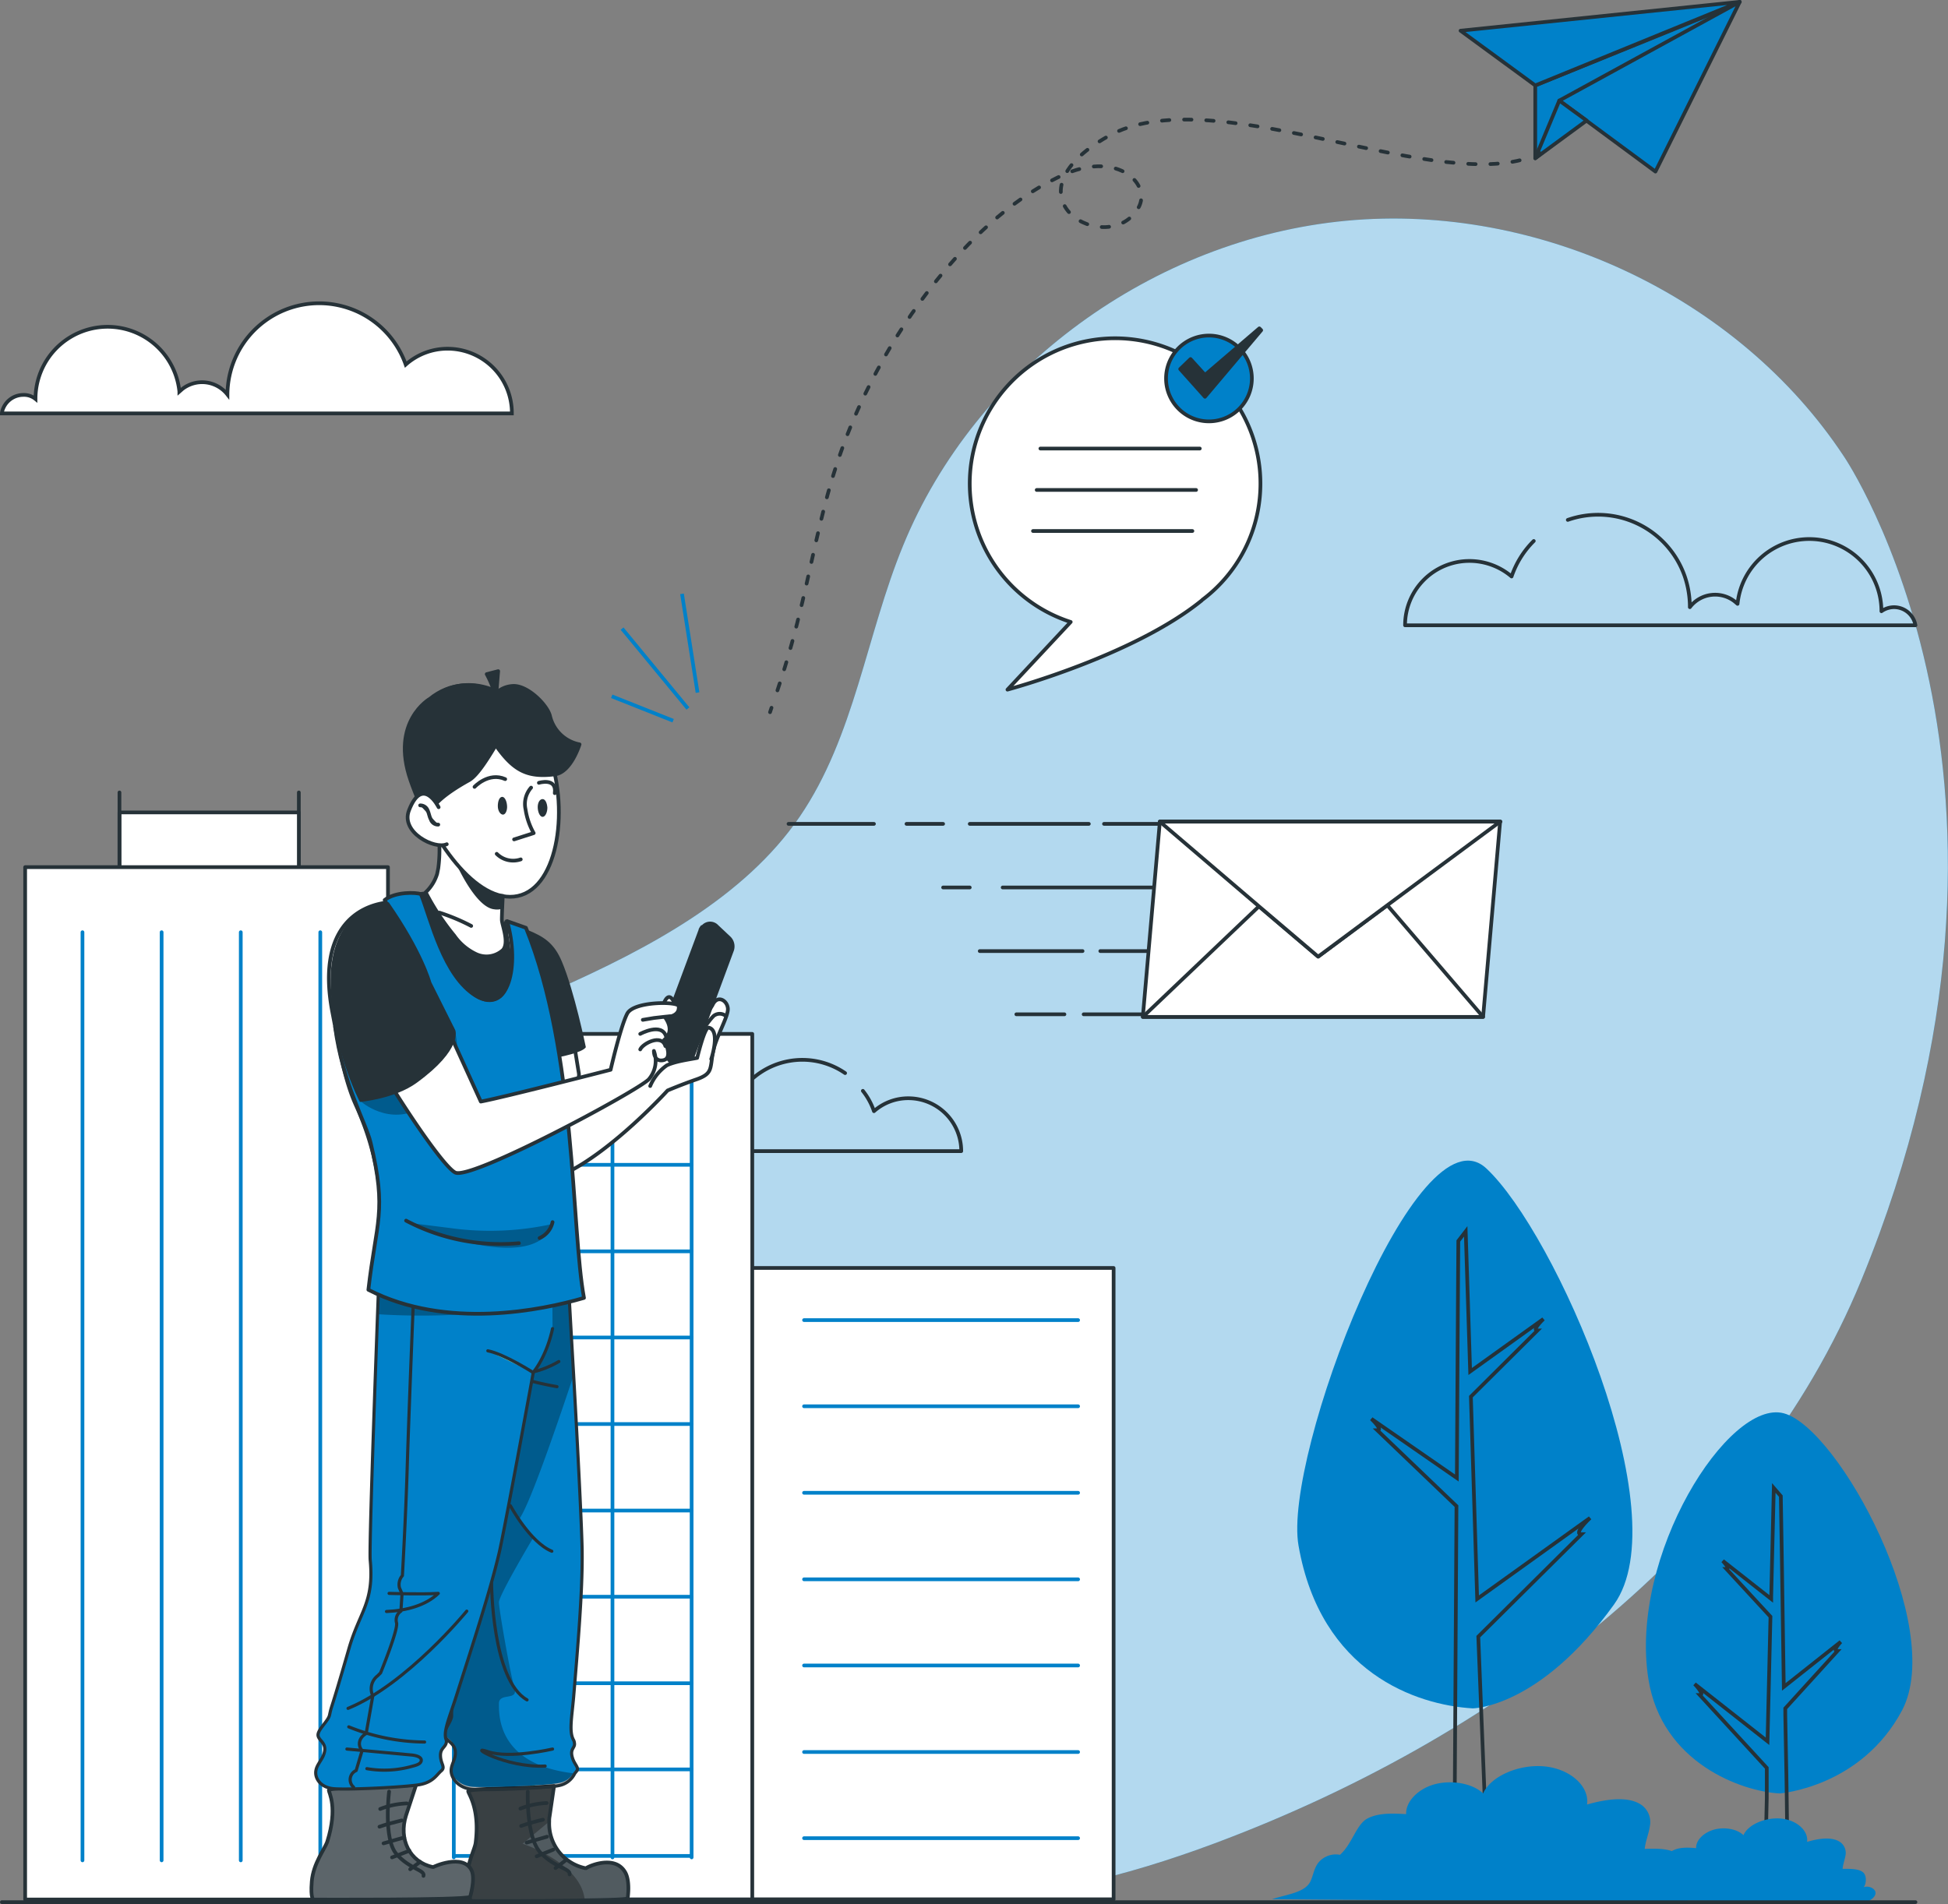 <svg xmlns="http://www.w3.org/2000/svg" xmlns:xlink="http://www.w3.org/1999/xlink" width="526.7" height="514.9" viewBox="0 0 526.7 514.9"><rect x="0" y="0" width="526.7" height="514.9" fill="#808080" stroke="none"/><defs><style>.a,.ab,.e,.f,.h,.k,.l,.r,.s{fill:none;}.aa,.b,.i,.z{fill:#0081c9;}.c{opacity:0.7;}.d,.g,.j,.o,.u{fill:#fff;}.aa,.ab,.e,.f,.g,.j,.r,.s,.x,.y,.z{stroke:#263238;}.e,.g,.h{stroke-miterlimit:10;}.aa,.ab,.f,.j,.k,.l,.r,.s,.x,.y,.z{stroke-linecap:round;}.aa,.ab,.f,.j,.k,.l,.r,.s,.x,.y{stroke-linejoin:round;}.h,.i,.k{stroke:#0081c9;}.l{stroke:#92e3a9;}.m,.y{fill:#263238;}.n{clip-path:url(#a);}.o{opacity:0.2;}.o,.p,.u{isolation:isolate;}.p{opacity:0.3;}.q{clip-path:url(#b);}.r{stroke-width:0.85px;}.s,.x{stroke-width:0.85px;}.t{clip-path:url(#c);}.u{opacity:0.25;}.v{clip-path:url(#d);}.w{clip-path:url(#e);}.x{fill:#92e3a9;}.ab{stroke-dasharray:2 3.99;}</style><clipPath id="a" transform="translate(-0.1)"><path class="a" d="M169.8,513.4c-.6.3-5.4.4-11.6.5-12.5.3-30.5.2-30.5.2s-1,0-1.3-4.9,2-8.8,2.3-10.8c1.2-9.4-2-13.3-2-14s17.5-1,17.5-1l5.7-.4-1.2,8.2a6.6,6.6,0,0,0-.1,1.4,12.3,12.3,0,0,0,9.7,12.6h.3c.4-.4,7.5-3.7,10.4.9C170.6,508.5,169.8,513.4,169.8,513.4Z"/></clipPath><clipPath id="b" transform="translate(-0.1)"><path class="a" d="M154.8,475.1c.6,2.3,2.1,2.9,1.1,4l-.4.5a6,6,0,0,1-4.4,3.3c-3.4.7-19.8,1.3-23.3,1s-5.5-2.7-5.7-4.7,1.3-3.3,1.1-5.6-2.7-2.9-2.9-4.4,1.9-3.7,1.9-5.2c0-3.2,0,.3.9-17.8.5-10.3,3.9-12.5,0-24.2-1.4-4.2-16.7-80.5-16.7-80.5l47.2,2.1s.7,13,1.6,28.3c1.1,19.5,2.3,42.9,2.3,48.1.1,10.7-1.2,25.6-2.3,38.9-.5,5.6-1.3,9.5,0,11.7a1.9,1.9,0,0,1,.2.7C155.7,472.7,154.2,472.8,154.8,475.1Z"/></clipPath><clipPath id="c" transform="translate(-0.1)"><path class="a" d="M106.7,483s-17.7.4-17.7,1.1,2.5,4.6-.4,13.9c-.7,2.1-3.8,5.9-4.2,10.8s.5,4.9.5,4.9,40,.2,42.3-.7c0,0,1.5-4.8.4-7.2-2.3-4.7-10.5-.9-10.3-.9h-.2c-6.2-1.3-9.3-7.5-7.2-14l2.7-8.2Z"/></clipPath><clipPath id="d" transform="translate(-0.1)"><path class="a" d="M149.4,343.6l-46.7-2.1s-2.9,75.6-2.5,79.8c1.1,11.5-2.9,13.7-5.8,23.9-5.2,17.9-4.5,14.5-5.2,17.6-.3,1.5-2.9,3.7-3.1,5.2s2.1,2.1,1.8,4.4-2.1,3.5-2.4,5.5,1.2,4.3,4.6,4.7,20-.4,23.6-1.1,4.5-2.6,5.7-3.7-.1-1.7-.2-3.9,1.4-2.4,1.6-3.8a1.5,1.5,0,0,0-.1-.7c-.8-2.2,1-6,2.8-11.7,4.2-13.1,9.1-27.9,11.6-38.5,1.2-5.2,5.6-28.8,9.2-48.3,0,0,3.5-4,5.2-11.7"/></clipPath><clipPath id="e" transform="translate(-0.1)"><path class="a" d="M142.3,250.9l-5.1-1.8c3.5,12,.4,25.5-8.4,20.2s-12.2-20.8-14.9-27.5c-1.3-.5-6.9-.7-9.8,1.6,3,5.5,11.2,16.5,10.3,25.5s-9,18.8-23.7,8.8c2,15.2,8.4,26.1,9.6,31.3,4.5,18.7,1.5,21.3-.6,39.8h0c21.2,10.9,47,5.5,58.3,2.2C154.5,332.1,156,284.6,142.3,250.9Z"/></clipPath></defs><path class="b" d="M498.7,123.5c-28.4-43.1-82.4-68.7-134.6-63.8S263.8,99.8,244.3,147.5c-10,24.3-13.1,51.6-28,73.4s-40.8,35.6-65.8,46.7-51.3,21.4-71,40-31.3,48.7-19.7,73,41.8,34.6,63.5,51.9,35.3,42.7,57.4,59.4c20.4,15.4,46.7,22.2,72.5,22.1s51.2-6.5,75.3-15.5c74.7-27.9,145.1-79.8,174.9-152.4C558.6,211.5,498.7,123.5,498.7,123.5Z" transform="translate(-0.1)"/><g class="c"><path class="d" d="M498.7,123.5c-28.4-43.1-82.4-68.7-134.6-63.8S263.8,99.8,244.3,147.5c-10,24.3-13.1,51.6-28,73.4s-40.8,35.6-65.8,46.7-51.3,21.4-71,40-31.3,48.7-19.7,73,41.8,34.6,63.5,51.9,35.3,42.7,57.4,59.4c20.4,15.4,46.7,22.2,72.5,22.1s51.2-6.5,75.3-15.5c74.7-27.9,145.1-79.8,174.9-152.4C558.6,211.5,498.7,123.5,498.7,123.5Z" transform="translate(-0.1)"/></g><path class="b" d="M398.3,462s18.1-.1,38.2-28.1C454.1,409.4,420.7,333.5,402,316s-55.1,77.9-50.8,102C357.2,452.4,383.1,461.1,398.3,462Z" transform="translate(-0.1)"/><path class="e" d="M427.7,414.9l-27.9,27.7,2.8,70.7h-9.2c-.2-.4.2-49.2.5-106l-21.4-20.5c1.6,0-1.3-2.8-1.6-3.1l23.1,16c.2-35.5.4-64.1.4-64.1l2-2.6,1.2,37.9,19.8-14.2c-.3.3-3.2,3.1-1.6,3.1l-18,17.9,1.7,54.7L430,410.5C429.6,410.9,425.4,414.9,427.7,414.9Z" transform="translate(-0.1)"/><path class="b" d="M481.3,485s22-1.6,33.1-22.5c11.8-22.6-17.1-76.3-32-80.3s-41.9,38.5-36.6,71.9C449.4,476.8,471.1,484.5,481.3,485Z" transform="translate(-0.1)"/><path class="e" d="M497.8,444l-15.4,12.2c-.4-28.7-.8-51.6-.8-51.6l-1.9-2.2-.7,29.4v.6l-13.1-10.3s2.1,2.2,1,2.2l11.9,12.9-.8,33.7-19.7-15.5s2.9,3,1.4,3l18.1,19.7v8.1l-.6,26.6h6.4c-.2-8.5-.3-17.5-.4-26.5s-.3-15.2-.4-22.6V462l14.1-15.5C495.4,446.5,497.8,444,497.8,444Z" transform="translate(-0.1)"/><path class="b" d="M453.8,501.5c-2.1-1.7-5.8-1.6-9-1.5.2-2.1,1.1-4.1,1.4-6.2a5.7,5.7,0,0,0-2.3-5.7c-3.6-2.5-9.8-1.5-14.7-.1.7-4.9-4.5-9.6-11.4-10.3s-14.6,2.6-16.7,7.3c-2.8-2.7-8.4-3.7-13-2.5s-8,4.8-7.8,8.1c-3.6-.2-7.5-.4-10.5,1.2s-4.1,6.9-7.4,9.8a6.1,6.1,0,0,0-5.9,2.2c-1.1,1.5-1.3,3.2-2,4.8-1.4,3.2-6.1,3.6-10.5,5l111.1.9c2.4-.8,4.5-2.4,4.4-4.2s-3.1-3.3-5.4-2.4C454.9,508,456.2,503.4,453.8,501.5Z" transform="translate(-0.1)"/><path class="b" d="M503.8,506.3c-1.3-1-3.6-.9-5.5-.9.1-1.2.6-2.5.8-3.7a3.6,3.6,0,0,0-1.4-3.5c-2.2-1.6-6-1-9-.1.4-3-2.8-5.9-7-6.3s-9,1.6-10.2,4.5c-1.7-1.7-5.2-2.3-8-1.5s-4.9,2.9-4.8,5c-2.2-.2-4.6-.3-6.4.7s-2.5,4.2-4.6,6a3.8,3.8,0,0,0-3.6,1.3,13.4,13.4,0,0,0-1.2,3c-.9,1.9-3.8,2.2-6.5,3l68.2.6c1.4-.5,2.7-1.5,2.6-2.6s-1.9-2-3.3-1.4C504.4,510.3,505.2,507.5,503.8,506.3Z" transform="translate(-0.1)"/><path class="f" d="M228.6,290.2a20.4,20.4,0,0,0-28.4,5.3,20.9,20.9,0,0,0-3.6,11.6h0a7.1,7.1,0,0,0-10-1.2l-.6.6a16.1,16.1,0,0,0-32.1,1.6,4.8,4.8,0,0,0-6.7,1.1,4.9,4.9,0,0,0-.8,2.1H260A14.3,14.3,0,0,0,245.7,297a14,14,0,0,0-9.3,3.5,18.3,18.3,0,0,0-3-5.5" transform="translate(-0.1)"/><path class="f" d="M424,140.6a24.8,24.8,0,0,1,31.6,15.2A25.7,25.7,0,0,1,457,164v.2a8.6,8.6,0,0,1,12.2-1.5l.7.6a19.5,19.5,0,0,1,38.9,2,6,6,0,0,1,3.4-1.1,5.9,5.9,0,0,1,5.8,4.9H380a17.4,17.4,0,0,1,17.4-17.4,17.6,17.6,0,0,1,11.4,4.2,24.8,24.8,0,0,1,6-9.6" transform="translate(-0.1)"/><path class="g" d="M.6,111.8H138.5a17.4,17.4,0,0,0-17.3-17.5,17,17,0,0,0-11.4,4.3,24.8,24.8,0,0,0-48.2,8.1h0a8.7,8.7,0,0,0-12.2-1.5l-.8.7a19.5,19.5,0,0,0-38.9,2,4.9,4.9,0,0,0-3.3-1.1,5.9,5.9,0,0,0-5.8,4.9Z" transform="translate(-0.1)"/><line class="h" x1="184.4" y1="160.6" x2="188.6" y2="187.3"/><line class="h" x1="168.2" y1="170" x2="186" y2="191.6"/><path class="i" d="M165.5,188.3l16.6,6.6" transform="translate(-0.1)"/><line class="f" x1="80.8" y1="234.9" x2="80.8" y2="214.3"/><rect class="j" x="32.3" y="219.7" width="48.5" height="15.2"/><line class="f" x1="32.3" y1="234.9" x2="32.3" y2="214.3"/><rect class="j" x="203" y="342.9" width="98.1" height="170.74"/><rect class="j" x="105.3" y="279.6" width="98.1" height="234.05"/><rect class="j" x="6.8" y="234.5" width="98.1" height="279.19"/><line class="k" x1="86.6" y1="252.1" x2="86.6" y2="503.1"/><line class="k" x1="65.1" y1="252.1" x2="65.1" y2="503.1"/><line class="k" x1="43.7" y1="252.1" x2="43.7" y2="503.1"/><line class="k" x1="22.3" y1="252.1" x2="22.3" y2="503.1"/><path class="k" d="M187.1,291.7V502.3" transform="translate(-0.1)"/><path class="k" d="M165.7,291.7V502.3" transform="translate(-0.1)"/><path class="l" d="M144.2,291.7V502.3" transform="translate(-0.1)"/><path class="k" d="M122.8,291.7V502.3" transform="translate(-0.1)"/><path class="k" d="M187.1,291.7H122.8" transform="translate(-0.1)"/><path class="k" d="M187.1,315H122.8" transform="translate(-0.1)"/><path class="k" d="M187.1,338.4H122.8" transform="translate(-0.1)"/><path class="k" d="M187.1,361.7H122.8" transform="translate(-0.1)"/><path class="k" d="M187.1,385.1H122.8" transform="translate(-0.1)"/><path class="k" d="M187.1,408.5H122.8" transform="translate(-0.1)"/><path class="k" d="M187.1,431.8H122.8" transform="translate(-0.1)"/><path class="k" d="M187.1,455.2H122.8" transform="translate(-0.1)"/><path class="k" d="M187.1,478.5H122.8" transform="translate(-0.1)"/><path class="k" d="M187.1,501.9H122.8" transform="translate(-0.1)"/><line class="k" x1="291.5" y1="357" x2="217.4" y2="357"/><line class="k" x1="291.5" y1="380.3" x2="217.4" y2="380.3"/><line class="k" x1="291.5" y1="403.7" x2="217.4" y2="403.7"/><line class="k" x1="291.5" y1="427.1" x2="217.4" y2="427.1"/><line class="k" x1="291.5" y1="450.4" x2="217.4" y2="450.4"/><line class="k" x1="291.5" y1="473.8" x2="217.4" y2="473.8"/><line class="k" x1="291.5" y1="497.1" x2="217.4" y2="497.1"/><path class="f" d="M518,514.4H.6" transform="translate(-0.1)"/><path class="m" d="M169.8,513.4c-.6.3-5.4.4-11.6.5-12.5.3-30.5.2-30.5.2s-1,0-1.3-4.9,2-8.8,2.3-10.8c1.2-9.4-2-13.3-2-14s17.5-1,17.5-1l5.7-.4-1.2,8.2a6.6,6.6,0,0,0-.1,1.4,12.3,12.3,0,0,0,9.7,12.6h.3c.4-.4,7.5-3.7,10.4.9C170.6,508.5,169.8,513.4,169.8,513.4Z" transform="translate(-0.1)"/><g class="n"><path class="o" d="M169.8,513.4c-.6.3-5.4.4-11.6.5-12.5.3-30.5.2-30.5.2s-1,0-1.3-4.9,2-8.8,2.3-10.8c1.2-9.4-2-13.3-2-14s17.5-1,17.5-1l5.7-.4-1.2,8.2a6.6,6.6,0,0,0-.1,1.4,12.3,12.3,0,0,0,9.7,12.6h.3c.4-.4,7.5-3.7,10.4.9C170.6,508.5,169.8,513.4,169.8,513.4Z" transform="translate(-0.1)"/><path class="p" d="M158.2,514c-12.5.2-30.5.1-30.5.1s-1,0-1.3-4.9,2-8.7,2.3-10.8c1.2-9.4-2-13.3-2-13.9s17.5-1.1,17.5-1.1l5.7-.4-1.2,8.2a7.1,7.1,0,0,0-.1,1.4l-7.2,6S157.5,503.9,158.2,514Z" transform="translate(-0.1)"/></g><path class="f" d="M169.8,513.4c-.6.3-5.4.4-11.6.5-12.5.3-30.5.2-30.5.2s-1,0-1.3-4.9,2-8.8,2.3-10.8c1.2-9.4-2-13.3-2-14s17.5-1,17.5-1l5.7-.4-1.2,8.2a6.6,6.6,0,0,0-.1,1.4,12.3,12.3,0,0,0,9.7,12.6h.3c.4-.4,7.5-3.7,10.4.9C170.6,508.5,169.8,513.4,169.8,513.4Z" transform="translate(-0.1)"/><path class="b" d="M154.8,474.5c.6,2.2,2.1,2.9,1.1,3.9a2.1,2.1,0,0,1-.4.6,5.9,5.9,0,0,1-4.4,3.2c-3.4.7-19.8,1.3-23.3,1s-5.5-2.7-5.7-4.7,1.3-3.3,1.1-5.5-2.7-2.9-2.9-4.4,1.9-3.7,1.9-5.2c0-3.2,0,.3.9-17.7.5-10.2,3.9-12.5,0-24.1-1.4-4.2-16.7-80.1-16.7-80.1l47.2,2.1s.7,12.9,1.6,28.2c1.1,19.4,2.3,42.6,2.3,47.8.1,10.6-1.2,25.5-2.3,38.7-.5,5.6-1.3,9.5,0,11.7a1.4,1.4,0,0,1,.2.7C155.7,472.1,154.2,472.2,154.8,474.5Z" transform="translate(-0.1)"/><g class="q"><path class="p" d="M155.5,479.6a6,6,0,0,1-4.4,3.3c-3.4.7-19.8,1.3-23.3,1s-5.5-2.7-5.7-4.7,1.3-3.3,1.1-5.6-2.7-2.9-2.9-4.4,1.9-3.7,1.9-5.2c0-3.2,0,.3.9-17.8.5-10.3,3.9-12.5,0-24.2-1.4-4.2-16.7-80.5-16.7-80.5l47.2,2.1s.7,13,1.6,28.3c-5.7,17.1-12.3,35.9-14.8,39l3.9,4.9s-9.3,15.6-9.3,17.5,3.1,19.6,4.2,23.2-4.2,1.1-4.2,4.2S134.6,477.3,155.5,479.6Z" transform="translate(-0.1)"/></g><path class="r" d="M154.8,475.1c.6,2.3,2.1,2.9,1.1,4l-.4.5a6,6,0,0,1-4.4,3.3c-3.4.7-19.8,1.3-23.3,1s-5.5-2.7-5.7-4.7,1.3-3.3,1.1-5.6-2.7-2.9-2.9-4.4,1.9-3.7,1.9-5.2c0-3.2,0,.3.9-17.8.5-10.3,3.9-12.5,0-24.2-1.4-4.2-16.7-80.5-16.7-80.5l47.2,2.1s.7,13,1.6,28.3c1.1,19.5,2.3,42.9,2.3,48.1.1,10.7-1.2,25.6-2.3,38.9-.5,5.6-1.3,9.5,0,11.7a1.9,1.9,0,0,1,.2.7C155.7,472.7,154.2,472.8,154.8,475.1Z" transform="translate(-0.1)"/><path class="s" d="M151.2,368.2s-5.8,3.6-10.7,3" transform="translate(-0.1)"/><path class="s" d="M150.7,375s-9.8-1.7-10.9-3.1" transform="translate(-0.1)"/><path class="s" d="M138.1,407.2s5.3,9.9,11.2,12.3" transform="translate(-0.1)"/><path class="s" d="M149.5,473s-11.7,2.7-17.5.7,4.6,4.4,15.5,3.9" transform="translate(-0.1)"/><path class="s" d="M133,428.1s.1,26.3,9.6,31.6" transform="translate(-0.1)"/><path class="f" d="M140.8,489.1a22,22,0,0,1,7.1-1.5" transform="translate(-0.1)"/><path class="f" d="M141,493.8a57.2,57.2,0,0,1,5.9-1.7" transform="translate(-0.1)"/><line class="f" x1="142.4" y1="498.3" x2="147.9" y2="496.7"/><line class="f" x1="145.1" y1="502" x2="149.6" y2="500.2"/><line class="f" x1="150.2" y1="505.2" x2="152.8" y2="503.2"/><path class="f" d="M142.8,484.5s-.5,12.5,3.5,16.6,8.1,4.2,7.8,5.8" transform="translate(-0.1)"/><path class="m" d="M106.7,483s-17.7.4-17.7,1.1,2.5,4.6-.4,13.9c-.7,2.1-3.8,5.9-4.2,10.8s.5,4.9.5,4.9,40,.2,42.3-.7c0,0,1.5-4.8.4-7.2-2.3-4.7-10.5-.9-10.3-.9h-.2c-6.2-1.3-9.3-7.5-7.2-14l2.7-8.2Z" transform="translate(-0.1)"/><g class="t"><path class="u" d="M106.7,483s-17.7.4-17.7,1.1,2.5,4.6-.4,13.9c-.7,2.1-3.8,5.9-4.2,10.8s.5,4.9.5,4.9,40,.2,42.3-.7c0,0,1.5-4.8.4-7.2-2.3-4.7-10.5-.9-10.3-.9h-.2c-6.2-1.3-9.3-7.5-7.2-14l2.7-8.2Z" transform="translate(-0.1)"/></g><path class="f" d="M106.7,483s-17.7.4-17.7,1.1,2.5,4.6-.4,13.9c-.7,2.1-3.8,5.9-4.2,10.8s.5,4.9.5,4.9,40,.2,42.3-.7c0,0,1.5-4.8.4-7.2-2.3-4.7-10.5-.9-10.3-.9h-.2c-6.2-1.3-9.3-7.5-7.2-14l2.7-8.2Z" transform="translate(-0.1)"/><path class="b" d="M149.4,343.6l-46.7-2.1s-2.9,76.2-2.5,80.4c1.1,11.6-2.9,13.9-5.8,24.1-5.2,18.1-4.5,14.6-5.2,17.8-.3,1.5-2.9,3.7-3.1,5.2s2.1,2.1,1.8,4.4-2.1,3.5-2.4,5.5,1.2,4.4,4.6,4.8,20-.4,23.6-1.1,4.5-2.7,5.7-3.7-.1-1.8-.2-4,1.4-2.3,1.6-3.8a1.5,1.5,0,0,0-.1-.7c-.8-2.2,1-6.1,2.8-11.8,4.2-13.2,9.1-28.1,11.6-38.8,1.2-5.3,5.6-29,9.2-48.7,0,0,3.5-4,5.2-11.8" transform="translate(-0.1)"/><g class="v"><path class="p" d="M102.5,344.2l-.4,11.2a189,189,0,0,0,23.8,0c15.4-.9,24.8-5.8,24.8-5.8l-1.2-6s-17.6,3.3-26.2,2.9S106.4,345.2,102.5,344.2Z" transform="translate(-0.1)"/></g><path class="s" d="M149.4,343.6l-46.7-2.1s-2.9,76.2-2.5,80.4c1.1,11.6-2.9,13.9-5.8,24.1-5.2,18.1-4.5,14.6-5.2,17.8-.3,1.5-2.9,3.7-3.1,5.2s2.1,2.1,1.8,4.4-2.1,3.5-2.4,5.5,1.2,4.4,4.6,4.8,20-.4,23.6-1.1,4.5-2.7,5.7-3.7-.1-1.8-.2-4,1.4-2.3,1.6-3.8a1.5,1.5,0,0,0-.1-.7c-.8-2.2,1-6.1,2.8-11.8,4.2-13.2,9.1-28.1,11.6-38.8,1.2-5.3,5.6-29,9.2-48.7,0,0,3.5-4,5.2-11.8" transform="translate(-0.1)"/><path class="s" d="M126.3,435.7S110.1,455.5,94.2,462" transform="translate(-0.1)"/><path class="s" d="M93.9,473l17.4,1.6c1.2.1,2.8.5,2.7,1.5s-1.5,1.3-2.6,1.6a27.5,27.5,0,0,1-12.1.6" transform="translate(-0.1)"/><path class="s" d="M94.4,467a55.9,55.9,0,0,0,20.5,4.1" transform="translate(-0.1)"/><path class="s" d="M105.3,430.9s8.8.3,13.3,0c-3.4,3.3-8.8,4.7-14,4.9" transform="translate(-0.1)"/><path class="s" d="M111.9,351s-1.3,32.4-1.7,45.9-1.3,29.2-1.3,29.2a3.7,3.7,0,0,0-.8,3.3l.7,1.6-.3,4.7a2.9,2.9,0,0,0-1.2,3.1c.6,1.7-4.3,13.6-4.3,13.6l-.8.8a4.4,4.4,0,0,0-1.3,5.4h0l-1.8,10.2h0c-1.9,1.1-2.4,3.1-1.1,4.6h0l-1.6,5.4h0a2.7,2.7,0,0,0-1,4.2l.3.3" transform="translate(-0.1)"/><path class="j" d="M192.8,271.7c-1.2,2.7-11.9,10-11.9,10a8.5,8.5,0,0,1,.8-3.5c.7-1.1,1.2-2.3,1.7-3a7.6,7.6,0,0,0-1.7-5.2c-1.5-1.6-2.6,2.4-3.3,5.1s-4.8,6.8-4.6,8.8.8,4.5,1.4,6.8c0,0-17.8,6.2-19.8,2.5a239.8,239.8,0,0,0-13.7-23.5c-4.2,5.9-.9,14,1.4,23.9s9.7,23.8,9.7,23.8c13-6.2,27.8-22.5,27.8-22.5s3.5-1.5,7.8-3,3.7-2.8,4.4-7,4.3-10,4.1-12.2S194.1,269,192.8,271.7Z" transform="translate(-0.1)"/><path class="j" d="M150.7,292.8c-.2,9.1,1.6,39.8,3.5,52l-53-1.4v-.8c3.9-14.5,1.3-30.1-4.8-43.6-3.3-7.2-4.7-16.4-6.4-25.1-4.3-22.2,6.4-29.1,15.4-29.9,3.4-.2,3.7-2.5,6.2-2.3a10.9,10.9,0,0,0,5.1-.6c1.2,4.5,7.3,17.8,9.4,19.4a6.8,6.8,0,0,0,7.4.5c2.1-1.5,2.7-4.3,3.2-6.9a18.2,18.2,0,0,1,1.1-4c3.2,1.5,8.6,3.4,12.7,10.7,5,16.1,2.2,5.8,6.1,29.4C157.2,293.8,150.7,292.8,150.7,292.8Z" transform="translate(-0.1)"/><path class="b" d="M142.3,250.9l-5.1-1.8c3.5,12,.4,25.5-8.4,20.2s-12.2-20.8-14.9-27.5c-1.3-.5-6.9-.7-9.8,1.6,3,5.5,11.2,16.5,10.3,25.5s-9,18.8-23.7,8.8c2,15.2,8.4,26.1,9.6,31.3,4.5,18.7,1.5,21.3-.6,39.8h0c21.2,10.9,47,5.5,58.3,2.2C154.5,332.1,156,284.6,142.3,250.9Z" transform="translate(-0.1)"/><g class="w"><path class="p" d="M109.9,330.6s34.7,15.1,39.6.4h0a78.2,78.2,0,0,1-27.7,1.1l-11.9-1.5" transform="translate(-0.1)"/><path class="p" d="M97.6,297.8l25.2-20s5,13.8-8.4,21.6C105.3,304.8,97.6,297.8,97.6,297.8Z" transform="translate(-0.1)"/></g><path class="f" d="M142.3,250.9l-5.1-1.8c3.5,12,.4,25.5-8.4,20.2s-12.2-20.8-14.9-27.5c-1.3-.5-6.9-.7-9.8,1.6,3,5.5,11.2,16.5,10.3,25.5s-9,18.8-23.7,8.8c2,15.2,8.4,26.1,9.6,31.3,4.5,18.7,1.5,21.3-.6,39.8h0c21.2,10.9,47,5.5,58.3,2.2C154.5,332.1,156,284.6,142.3,250.9Z" transform="translate(-0.1)"/><path class="f" d="M149.5,330.5a6.1,6.1,0,0,1-3.5,4.3" transform="translate(-0.1)"/><path class="f" d="M140.4,336.2a54.9,54.9,0,0,1-30.5-6.1" transform="translate(-0.1)"/><path class="m" d="M189,251.4l-10.8,29a3.4,3.4,0,0,0,.3,3.1l2,3.3c1,1.6,4.5,2,6,1a3.5,3.5,0,0,0,1.2-1.5l10.7-28.9a3.7,3.7,0,0,0-.7-4l-3.4-3.2a3,3,0,0,0-4.4,0h-.2a4.1,4.1,0,0,0-.7,1.1Z" transform="translate(-0.1)"/><path class="j" d="M90.7,259.2a35.8,35.8,0,0,0,3,12.5c5.3,12.4,25.2,43.3,29.5,45.4s49-21.9,52.3-25.2a7.7,7.7,0,0,0,1.4-7.7s-.1,3.1,2.6,2.5.2-5.5.2-5.5,3.1-2.1.2-6.1c0,0,4.1,0,3.7-3-.1-1.3-12.1-1.4-13.9,2s-4.5,15.2-4.5,15.2-29.1,7.5-35.1,8.6l-15.7-34.5" transform="translate(-0.1)"/><path class="j" d="M175.9,293.7a12.9,12.9,0,0,1,4.5-5.6c2.4-1.1,5.6-1.5,8.2-2,0,0,2-8.4,3.1-8.2,3.3.7.7,8.5.7,8.5" transform="translate(-0.1)"/><path class="f" d="M196.4,274.8a2.6,2.6,0,0,0-3.3-.1c-1.6,1.5-4,5.6-6.7,7.8" transform="translate(-0.1)"/><path class="f" d="M173.2,283.8c.7-1.6,5.8-4.3,6.8-.9" transform="translate(-0.1)"/><path class="f" d="M173.2,279.6s5.8-3.2,7,.7" transform="translate(-0.1)"/><path class="f" d="M173.9,275.8l3-.5c1.9-.2,4-.5,5.1-.5" transform="translate(-0.1)"/><path class="x" d="M144.3,371.2s-7.8-5-12.3-5.9" transform="translate(-0.1)"/><path class="f" d="M102.9,489.2a22,22,0,0,1,7.2-1.5" transform="translate(-0.1)"/><path class="f" d="M102.7,494c2-.7,4-1.2,6-1.7" transform="translate(-0.1)"/><line class="f" x1="103.7" y1="498.5" x2="109.3" y2="496.9"/><line class="f" x1="106" y1="502.3" x2="110.7" y2="500.5"/><line class="f" x1="110.9" y1="505.5" x2="113.6" y2="503.5"/><path class="f" d="M105.3,484.5s-1.6,12.8,2,16.9,7.8,4.3,7.3,5.9" transform="translate(-0.1)"/><path class="m" d="M136.7,248.6s5.3,20.6-3.2,22.2c-11.5,2.1-19.6-29.1-19.6-29.1h0c1.8-.1,2-.8,3.6-1.7C117.5,240,130.4,265.8,136.7,248.6Z" transform="translate(-0.1)"/><path class="m" d="M101.6,244.7s-12.1,2.4-12.1,20.4S97.4,298,97.4,298s9.4-.8,15.4-5.2c12.5-9.1,10.4-14.2,10.4-14.2l-6.5-13s-2.2-8.3-11.5-21.6Z" transform="translate(-0.1)"/><path class="m" d="M143,251.6c6.6,18.7,6.9,25.7,8.1,34.3,0,0,6.5-1.2,7.4-2.7,0,0-3.1-15.2-6.5-23.2C149.9,255,147.1,253.3,143,251.6Z" transform="translate(-0.1)"/><path class="j" d="M136.7,230.4s-1,17.1-.9,18.5,2,6,.3,8a6.6,6.6,0,0,1-7.3,1.1,15,15,0,0,1-5.9-5,65.7,65.7,0,0,1-7.7-11.7,11.4,11.4,0,0,0,3.1-5l.3-1.5a37.6,37.6,0,0,0-.1-10.6,68.1,68.1,0,0,0-3-12.8Z" transform="translate(-0.1)"/><path class="y" d="M118.9,246.8a53.9,53.9,0,0,1,8.6,3.6" transform="translate(-0.1)"/><path class="j" d="M116.3,189s-10.7,6.1-5.2,22,17.8,33.7,29,31.3,14-24.5,8.1-39.3S127.3,180.1,116.3,189Z" transform="translate(-0.1)"/><path class="m" d="M148.1,218.4c0,1.2-.5,2.4-1.2,2.5s-1.3-1-1.4-2.3.4-2.4,1.2-2.5S148,217.1,148.1,218.4Z" transform="translate(-0.1)"/><path class="m" d="M137.2,217.9c.1,1.2-.4,2.4-1.1,2.4s-1.4-1-1.4-2.3.4-2.4,1.1-2.5S137.1,216.5,137.2,217.9Z" transform="translate(-0.1)"/><path class="y" d="M141.3,191.8c-7.2-7-16.9-9.1-24.7-2.8,0,0-10.6,6-5.1,22a89.3,89.3,0,0,0,4.8,11l.2.2s-3.5-3.5,10.4-11.2C131.5,208.4,138.3,192.3,141.3,191.8Z" transform="translate(-0.1)"/><path class="y" d="M130.1,197s1-11.1,8.7-11.5c4-.2,9.3,5.2,10,8.1a10.2,10.2,0,0,0,8,7.7h0s-2.3,7.5-6.6,8.1c-7.2.9-10.9-.8-15.5-7.1a36.7,36.7,0,0,0-4.4-5.2Z" transform="translate(-0.1)"/><path class="j" d="M118.7,218.3s-4.3-8.7-8,.8c-2.4,6,7,10.7,10.2,9.2" transform="translate(-0.1)"/><path class="f" d="M143.7,213a6.7,6.7,0,0,0-1.5,5.9,18.7,18.7,0,0,0,2.2,6.4l-5.3,1.7" transform="translate(-0.1)"/><path class="f" d="M134.4,230.9a6.3,6.3,0,0,0,6.5,1.5" transform="translate(-0.1)"/><path class="f" d="M128.4,212.8s3.8-4.1,8.3-2.1" transform="translate(-0.1)"/><path class="f" d="M145.8,211.7s4.9-1.5,4.3,2.8" transform="translate(-0.1)"/><path class="y" d="M118.6,223a2,2,0,0,1-2-1.4c-.4-.7-.5-1.6-.9-2.5a2.1,2.1,0,0,0-2-1.3" transform="translate(-0.1)"/><path class="y" d="M134.2,188.7a27.5,27.5,0,0,0-2.5-6.4l3.1-.8C134.6,183.7,134.4,186.5,134.2,188.7Z" transform="translate(-0.1)"/><path class="m" d="M136.3,241.8v3.8a4.6,4.6,0,0,1-2.6.3c-4.8-.5-9.7-11.2-10-11.8h.1C129.6,240.4,133.8,241.8,136.3,241.8Z" transform="translate(-0.1)"/><line class="f" x1="298.5" y1="222.8" x2="330.1" y2="222.8"/><line class="f" x1="262.2" y1="222.8" x2="294.4" y2="222.8"/><line class="f" x1="245.1" y1="222.8" x2="255" y2="222.8"/><line class="f" x1="271.1" y1="240" x2="330" y2="240"/><line class="f" x1="255" y1="240" x2="262.2" y2="240"/><line class="f" x1="297.5" y1="257.2" x2="329.9" y2="257.2"/><line class="f" x1="264.9" y1="257.2" x2="292.7" y2="257.2"/><line class="f" x1="293" y1="274.3" x2="329.8" y2="274.3"/><line class="f" x1="274.8" y1="274.3" x2="287.8" y2="274.3"/><path class="j" d="M401.1,275h-92l4.6-52.8h92Z" transform="translate(-0.1)"/><line class="f" x1="405.7" y1="222.2" x2="313.6" y2="222.2"/><path class="j" d="M401.1,275h-92l31.4-29.9,16,13.6,18.7-13.9Z" transform="translate(-0.1)"/><path class="j" d="M405.7,222.2l-30.5,22.6-18.7,13.9-16-13.6-26.8-22.9Z" transform="translate(-0.1)"/><line class="f" x1="236.3" y1="222.8" x2="213.2" y2="222.8"/><path class="j" d="M325,162.4c-18.5,15-52.5,24.1-52.5,24.1l17.1-18.3h0a39.3,39.3,0,1,1,35.6-6" transform="translate(-0.1)"/><path class="z" d="M325.9,90.8a11.6,11.6,0,1,1,0,23.1,11.6,11.6,0,0,1,0-23.1Z" transform="translate(-0.1)"/><path class="y" d="M319.2,99.8l6.7,7.5,15.2-18-.5-.5-14.7,12.6L322,97.1Z" transform="translate(-0.1)"/><line class="f" x1="281.3" y1="121.3" x2="324.4" y2="121.3"/><line class="f" x1="280.3" y1="132.5" x2="323.4" y2="132.5"/><line class="f" x1="279.3" y1="143.6" x2="322.4" y2="143.6"/><path class="aa" d="M415.2,23.1V42.8l54-41.6Z" transform="translate(-0.1)"/><path class="aa" d="M415.2,23.1,470.5.5,395,8.3Z" transform="translate(-0.1)"/><path class="aa" d="M421.7,27.2l26,19.2L470.5.5Z" transform="translate(-0.1)"/><path class="aa" d="M421.7,27.2l-6.5,15.6,13.9-10.2Z" transform="translate(-0.1)"/><path class="f" d="M208.3,192.6c.1-.4.3-.8.4-1.2" transform="translate(-0.1)"/><path class="ab" d="M210.3,186.7c11.7-34.7,9.6-55.6,28.5-89.3,3.7-6.8,22.7-39,49.7-50.5,14.1-5.9,23,3,19.4,9.3-8.1,14-37.7-2.8-8.1-19.4,27.4-15.4,85.8,14.7,113.2,6" transform="translate(-0.1)"/><path class="f" d="M415.3,42l1.1-.6" transform="translate(-0.1)"/></svg>